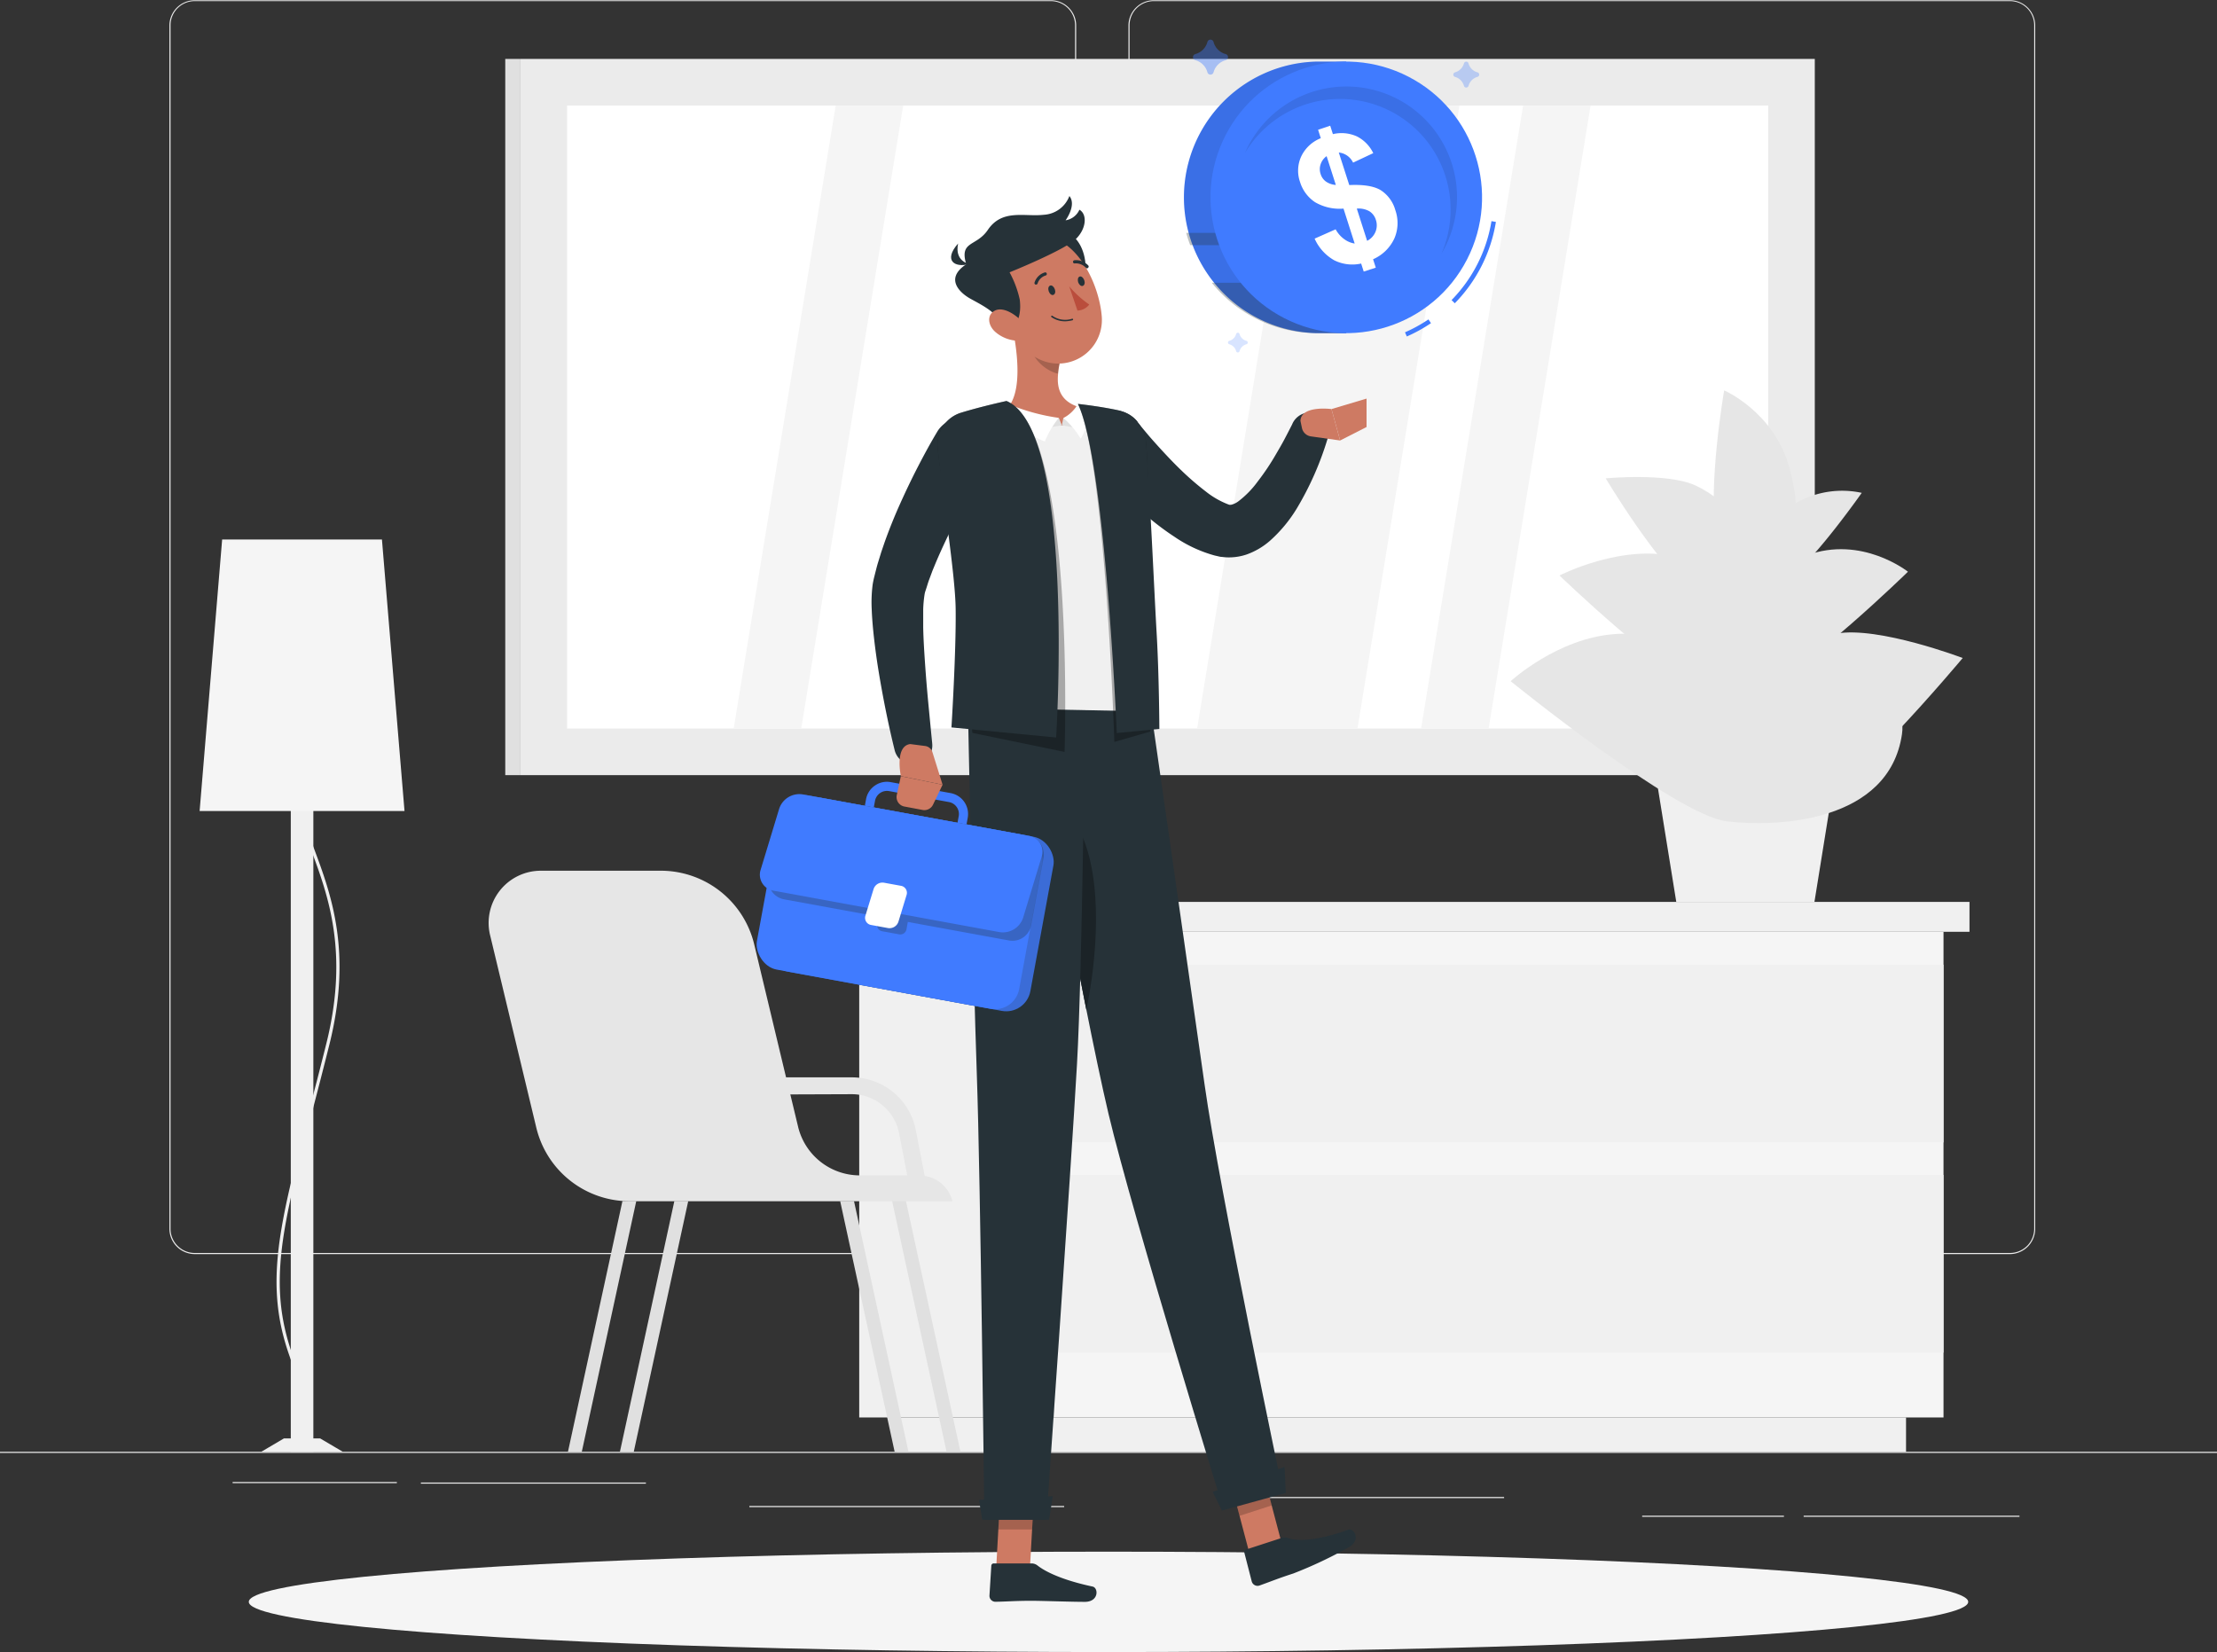 <svg xmlns="http://www.w3.org/2000/svg" viewBox="0 0 500 372.61"><rect x="0" y="0" width="500" height="372.61" fill="#333333" stroke="none"/><defs><style>.cls-1{fill:#ebebeb;}.cls-2{fill:#e0e0e0;}.cls-3{fill:#fff;}.cls-4{fill:#f5f5f5;}.cls-5{fill:#f0f0f0;}.cls-6{fill:#e6e6e6;}.cls-14,.cls-7{fill:#263238;}.cls-8{fill:#ce7a63;}.cls-17,.cls-9{opacity:0.2;}.cls-10,.cls-14,.cls-16{opacity:0.3;}.cls-11{fill:#ba4d3c;}.cls-12,.cls-13,.cls-16,.cls-17,.cls-18{fill:#407bff;}.cls-13{opacity:0.8;}.cls-15{opacity:0.1;}.cls-18{opacity:0.4;}</style></defs><g id="Background_Complete" data-name="Background Complete"><rect class="cls-1" y="327.45" width="500" height="0.25"/><rect class="cls-1" x="52.46" y="334.26" width="37.04" height="0.25"/><rect class="cls-1" x="169" y="339.67" width="71" height="0.25"/><rect class="cls-1" x="94.92" y="334.38" width="50.75" height="0.25"/><rect class="cls-1" x="406.78" y="341.86" width="48.67" height="0.25"/><rect class="cls-1" x="370.36" y="341.86" width="31.97" height="0.25"/><rect class="cls-1" x="277.21" y="337.64" width="62.01" height="0.25"/><path class="cls-1" d="M237,337.8H43.91a5.71,5.71,0,0,1-5.7-5.71V60.66A5.71,5.71,0,0,1,43.91,55H237a5.71,5.71,0,0,1,5.71,5.71V332.09A5.71,5.71,0,0,1,237,337.8ZM43.91,55.2a5.46,5.46,0,0,0-5.45,5.46V332.09a5.46,5.46,0,0,0,5.45,5.46H237a5.47,5.47,0,0,0,5.46-5.46V60.66A5.47,5.47,0,0,0,237,55.2Z" transform="translate(0 -54.95)"/><path class="cls-1" d="M453.31,337.8H260.21a5.72,5.72,0,0,1-5.71-5.71V60.66A5.72,5.72,0,0,1,260.21,55h193.1A5.71,5.71,0,0,1,459,60.66V332.09A5.71,5.71,0,0,1,453.31,337.8ZM260.21,55.2a5.47,5.47,0,0,0-5.46,5.46V332.09a5.47,5.47,0,0,0,5.46,5.46h193.1a5.47,5.47,0,0,0,5.46-5.46V60.66a5.47,5.47,0,0,0-5.46-5.46Z" transform="translate(0 -54.95)"/><rect class="cls-1" x="117.39" y="68.24" width="291.89" height="161.54" transform="translate(526.68 243.07) rotate(180)"/><rect class="cls-2" x="113.95" y="13.29" width="3.44" height="161.54"/><rect class="cls-3" x="127.9" y="78.75" width="270.88" height="140.52" transform="translate(526.68 243.07) rotate(180)"/><polygon class="cls-4" points="320.5 164.32 335.73 164.32 358.73 23.8 343.51 23.8 320.5 164.32"/><polygon class="cls-4" points="269.99 164.32 306.15 164.32 329.15 23.8 292.99 23.8 269.99 164.32"/><polygon class="cls-4" points="165.47 164.32 180.7 164.32 203.7 23.8 188.48 23.8 165.47 164.32"/><rect class="cls-5" x="193.78" y="210.16" width="44" height="109.54"/><rect class="cls-5" x="202.23" y="319.7" width="227.64" height="7.75"/><rect class="cls-4" x="237.78" y="265.11" width="200.54" height="109.54" transform="translate(676.1 584.81) rotate(180)"/><rect class="cls-5" x="237.01" y="272.53" width="201.31" height="40.09" transform="translate(675.33 530.2) rotate(180)"/><rect class="cls-5" x="237.01" y="319.93" width="201.31" height="40.09" transform="translate(675.33 625.01) rotate(180)"/><rect class="cls-6" x="230.17" y="217.58" width="7.61" height="40.09"/><rect class="cls-6" x="230.17" y="264.98" width="7.61" height="40.09"/><rect class="cls-5" x="237.78" y="203.42" width="206.4" height="6.74"/><rect class="cls-6" x="187.63" y="258.37" width="50.15" height="6.74" transform="translate(425.41 468.53) rotate(180)"/><path class="cls-6" d="M122.09,251.34h27.25a21.66,21.66,0,0,1,20.74,16.54l7.2,30.06,14.79,0h.05a14.69,14.69,0,0,1,14.43,11.93l2,10.3a7.61,7.61,0,0,1,6.25,5.71h-73.1a21.64,21.64,0,0,1-20.73-16.52L110.6,266.15A11.77,11.77,0,0,1,122.09,251.34Zm71.58,68.71h10.94l-1.84-9.49a10.85,10.85,0,0,0-10.65-8.82h0l-13.88.05,1.76,7.32A14.32,14.32,0,0,0,193.67,320.05Z" transform="translate(0 -54.95)"/><polygon class="cls-2" points="143.5 270.89 140.38 270.89 128.09 327.45 131.21 327.45 143.5 270.89"/><polygon class="cls-2" points="155.22 270.89 152.09 270.89 139.81 327.45 142.93 327.45 155.22 270.89"/><polygon class="cls-2" points="201.2 270.89 204.32 270.89 216.61 327.45 213.48 327.45 201.2 270.89"/><polygon class="cls-2" points="189.48 270.89 192.6 270.89 204.89 327.45 201.77 327.45 189.48 270.89"/><rect class="cls-5" x="65.58" y="216.78" width="5.09" height="165.62" transform="translate(136.25 544.22) rotate(180)"/><path class="cls-5" d="M64.52,381.24l-.13-.7a4.11,4.11,0,0,0,2.4-2.11c1.32-2.34,2.13-7.33-1.55-17.8-5.67-16.13-2.29-29.14,4.45-55.07,1.18-4.51,2.51-9.63,3.89-15.16,5.18-20.71.39-33.56-3.46-43.89-3-8-5.35-14.35-2.33-21.68l.67.28c-2.92,7.07-.6,13.28,2.33,21.15,3.89,10.42,8.72,23.38,3.49,44.32-1.38,5.53-2.71,10.65-3.89,15.17-6.7,25.78-10.07,38.72-4.47,54.64,3.78,10.76,2.89,16,1.48,18.43A4.7,4.7,0,0,1,64.52,381.24Z" transform="translate(0 -54.95)"/><polygon class="cls-5" points="58.91 327.45 77.33 327.45 72.21 324.43 64.03 324.43 58.91 327.45"/><polygon class="cls-4" points="45.02 182.92 91.23 182.92 86.14 121.68 50.1 121.68 45.02 182.92"/><polygon class="cls-5" points="372.48 168.89 414.78 168.89 409.21 203.42 378.05 203.42 372.48 168.89"/><path class="cls-6" d="M389.45,240.2c11.52,1.38,36.57.2,39.5-19.64s-54.19-23.27-64.49-22.62c-13.13.83-23.76,10.65-23.76,10.65S377.94,238.82,389.45,240.2Z" transform="translate(0 -54.95)"/><path class="cls-6" d="M406.55,237.64c-8.18.81-22.09-5-16.59-21s16.77-17.46,24.22-18.79c9.49-1.7,28.47,5.51,28.47,5.51S414.73,236.83,406.55,237.64Z" transform="translate(0 -54.95)"/><path class="cls-6" d="M385.14,211.3c10.31,4.35,18.95,5.83,14.07-7.73s-10.82-20.07-20.5-22.82c-12.33-3.52-27,4-27,4S374.84,207,385.14,211.3Z" transform="translate(0 -54.95)"/><path class="cls-6" d="M399.13,208.77c-7.87,2.17-14.07,1.71-8.2-11.35s9.78-14.7,16.51-17.2c12.44-4.63,22.86,3.68,22.86,3.68S407,206.61,399.13,208.77Z" transform="translate(0 -54.95)"/><path class="cls-6" d="M382,188.83c8.55,7,16.42,11.37,16.07.55s-6.4-20.52-15.6-24.89c-6.33-3-20.33-1.65-20.33-1.65S373.45,181.87,382,188.83Z" transform="translate(0 -54.95)"/><path class="cls-6" d="M387.07,175.61c2,10.85,5.1,19.32,11.86,10.86s7.34-16.39,4.59-26.19C400,147.78,388.85,143,388.85,143S385.09,164.77,387.07,175.61Z" transform="translate(0 -54.95)"/><path class="cls-6" d="M404.05,184.84c-5.6,4.14-10.45,6.33-8.69-2.46s4.89-11.17,10.24-14.27a20.88,20.88,0,0,1,14.28-2S409.64,180.69,404.05,184.84Z" transform="translate(0 -54.95)"/></g><g id="Shadow"><ellipse id="_Path_" data-name="&lt;Path&gt;" class="cls-4" cx="250" cy="361.29" rx="193.89" ry="11.32"/></g><g id="Character"><path class="cls-7" d="M256.56,150.17c.69.86,1.55,1.88,2.34,2.82s1.65,1.89,2.49,2.82c1.69,1.85,3.4,3.67,5.17,5.36a64.09,64.09,0,0,0,5.38,4.63,19.05,19.05,0,0,0,5.06,2.91l.25.09c.07,0,0,0,.05,0l.05,0s.11,0,.28,0a4.33,4.33,0,0,0,1.66-.78,21.51,21.51,0,0,0,4.39-4.51,53.73,53.73,0,0,0,4.06-6.06c.63-1.08,1.27-2.16,1.86-3.27s1.19-2.28,1.71-3.3l.1-.2a4.31,4.31,0,0,1,8,3.21,69.59,69.59,0,0,1-6.89,15.65,31.88,31.88,0,0,1-6.12,7.39,16.29,16.29,0,0,1-5.25,3.08,12.37,12.37,0,0,1-3.63.65,11.42,11.42,0,0,1-1.94-.1c-.31,0-.68-.1-.93-.16l-.71-.16a30.18,30.18,0,0,1-9.09-4.24,58.85,58.85,0,0,1-7-5.38c-2.15-1.89-4.18-3.84-6.12-5.87-1-1-1.92-2-2.85-3.08s-1.81-2.07-2.78-3.28a6.68,6.68,0,0,1,10.41-8.38h0Z" transform="translate(0 -54.95)"/><path class="cls-8" d="M295.62,153.37l6.62.93-1.95-7.09s-6.87-.91-7,2.67l.33,1.57A2.42,2.42,0,0,0,295.62,153.37Z" transform="translate(0 -54.95)"/><polygon class="cls-8" points="308.2 96.31 308.2 89.9 300.29 92.26 302.24 99.35 308.2 96.31"/><polygon class="cls-8" points="281.74 350.17 288.99 347.82 284.48 330.73 277.23 333.08 281.74 350.17"/><path class="cls-7" d="M289.1,401.81,281,404.45a.54.54,0,0,0-.37.67l1.69,6.57a1.36,1.36,0,0,0,1.69.88c2.82-1,4.12-1.58,7.7-2.74a96.81,96.81,0,0,0,12.66-6c2.65-1.66.95-4.33-.35-3.85-5.83,2.13-10.91,2.82-13.48,1.88A2.14,2.14,0,0,0,289.1,401.81Z" transform="translate(0 -54.95)"/><polygon class="cls-9" points="277.23 333.08 284.49 330.73 286.8 339.54 279.55 341.89 277.23 333.08"/><path class="cls-7" d="M259.57,215s9.06,63,12.11,84.64c3.34,23.7,17.69,92,17.69,92l-13.45,3.72S255.47,329.2,250,306.16c-5.91-25-17.69-91.16-17.69-91.16Z" transform="translate(0 -54.95)"/><path class="cls-7" d="M245,282.68c-2.77-13.9-5.77-29.81-8.15-42.71,1.23-3.31,3.1-5,6.74,2.48C249,253.54,247.29,271.84,245,282.68Z" transform="translate(0 -54.95)"/><path class="cls-10" d="M245,282.68c-2.77-13.9-5.77-29.81-8.15-42.71,1.23-3.31,3.1-5,6.74,2.48C249,253.54,247.29,271.84,245,282.68Z" transform="translate(0 -54.95)"/><polygon class="cls-7" points="275.58 340.7 289.99 336.73 289.71 330.87 273.49 336.48 275.58 340.7"/><polygon class="cls-8" points="224.68 353.5 232.29 353.5 233.28 335.86 225.66 335.86 224.68 353.5"/><path class="cls-7" d="M232.69,407.57h-8.56a.54.54,0,0,0-.56.52l-.42,6.78a1.35,1.35,0,0,0,1.34,1.35c3-.05,4.4-.22,8.17-.22,2.31,0,8.82.24,12,.24s3.11-3.16,1.75-3.45c-6.07-1.29-10.27-3.06-12.42-4.75A2.19,2.19,0,0,0,232.69,407.57Z" transform="translate(0 -54.95)"/><polygon class="cls-9" points="225.66 335.86 233.29 335.86 232.77 344.96 225.15 344.96 225.66 335.86"/><path class="cls-7" d="M244.68,214.61s-.55,58.61-1.79,80.43C241.54,318.93,236,397.71,236,397.71h-14s-.86-76.85-1.7-100.5c-.91-25.68-2-82.6-2-82.6Z" transform="translate(0 -54.95)"/><polygon class="cls-7" points="221.52 342.76 236.6 342.76 237.44 337.46 220.79 338.29 221.52 342.76"/><path class="cls-5" d="M259.62,215.41l-41.24-.8c-.29-3.64,1-15.09.36-30.17a193.37,193.37,0,0,0-4.05-33.24v0a2.39,2.39,0,0,1,1.94-2.88c.72-.13,1.58-.26,2.53-.4,2.45-.36,5.54-.73,8.56-.88A153.85,153.85,0,0,1,245,147a50,50,0,0,1,5.81.81,15,15,0,0,1,3.28,1,3,3,0,0,1,1.67,1.5C257.67,155.53,259.66,177.51,259.62,215.41Z" transform="translate(0 -54.95)"/><path class="cls-7" d="M222.9,159.06c-1.4,2.34-2.89,4.9-4.25,7.39s-2.74,5-4,7.59-2.45,5.11-3.54,7.67l-.79,1.91-.71,1.91c-.25.64-.43,1.27-.63,1.9l-.31.94a4.93,4.93,0,0,0-.13.52,27.12,27.12,0,0,0-.33,3.49c0,1.33,0,2.72,0,4.12.06,2.82.25,5.71.45,8.6s.45,5.82.73,8.74.56,5.86.85,8.74v.07a4.31,4.31,0,0,1-8.48,1.45c-1.45-5.9-2.62-11.76-3.61-17.76-.49-3-.89-6-1.21-9.13-.15-1.56-.28-3.14-.34-4.78a31.62,31.62,0,0,1,.18-5.39c.05-.47.2-1.17.31-1.66l.3-1.2c.21-.8.4-1.61.64-2.37l.71-2.31.77-2.26q1.59-4.45,3.5-8.69c1.27-2.82,2.59-5.59,4-8.32s2.84-5.37,4.49-8.12A6.68,6.68,0,0,1,222.93,159Z" transform="translate(0 -54.95)"/><path class="cls-8" d="M244.21,147c-5-1.19-5.92-4.3-5.58-7.73a19.52,19.52,0,0,1,.4-2.55l-6.31-5.24-4.64-3.84c1.29,5.58,2.74,15.74-1,19.47a21.2,21.2,0,0,0,12.72,3.81C247.19,150.59,244.21,147,244.21,147Z" transform="translate(0 -54.95)"/><polygon class="cls-2" points="239.48 95.93 238.8 94.25 234.6 96.75 239.48 95.93"/><polygon class="cls-2" points="239.48 95.93 239.82 94.25 244.02 96.75 239.48 95.93"/><path class="cls-3" d="M227.37,146.05a45.47,45.47,0,0,0,11.43,3.15,20,20,0,0,0-3.15,5.31c-1.83-.49-9.85-5.39-11.62-7.75Z" transform="translate(0 -54.95)"/><path class="cls-3" d="M243,146.23a7.85,7.85,0,0,1-3.18,3,18.88,18.88,0,0,1,3.91,4.67,12.09,12.09,0,0,0,1.74-7.11Z" transform="translate(0 -54.95)"/><path class="cls-10" d="M227,145.39s-5.55,1.2-10.25,2.64a7.53,7.53,0,0,0-5.29,7.9c1,10.14,5.6,28.54,5.69,36.32.11,9.71,2.15,28,2.15,28l20.79,4.29S242.63,152,227,145.39Z" transform="translate(0 -54.95)"/><path class="cls-10" d="M243.1,146.05s4.62.49,8.88,1.39a8.23,8.23,0,0,1,6.51,7.46c1.14,16.79.6,33.68,1.14,42.79.56,9.69-.18,22.25-.18,22.25l-8.13,2.35S249.27,158.75,243.1,146.05Z" transform="translate(0 -54.95)"/><path class="cls-7" d="M227,145.39s-5.55,1.2-10.25,2.64a7.53,7.53,0,0,0-5.29,7.9c1,10.14,4,28.65,4.07,36.43.12,9.71-.95,26.66-.95,26.66l23.61,2.27S242.63,152,227,145.39Z" transform="translate(0 -54.95)"/><path class="cls-7" d="M243.1,146.05s4.62.49,8.88,1.39a8.23,8.23,0,0,1,6.51,7.46c1.14,16.79,1.83,33.61,2.36,42.72.57,9.69.62,21.74.62,21.74l-9.6.92S249.27,158.75,243.1,146.05Z" transform="translate(0 -54.95)"/><path class="cls-9" d="M239,136.67a19.52,19.52,0,0,0-.4,2.55c-2.36-.47-5.5-3-5.83-5.38a11.3,11.3,0,0,1-.08-2.41Z" transform="translate(0 -54.95)"/><path class="cls-7" d="M244.73,113.74c.53,3.84-1,7.23-3.5,7.57s-4.88-2.51-5.41-6.35,1-7.24,3.5-7.58S244.2,109.89,244.73,113.74Z" transform="translate(0 -54.95)"/><path class="cls-8" d="M224.87,122c2.9,7,4.24,11.24,9.15,13.79A9.85,9.85,0,0,0,248.45,126c-.65-6.9-5.29-17.2-13.33-17.88A10,10,0,0,0,224.87,122Z" transform="translate(0 -54.95)"/><path class="cls-7" d="M225.13,127.41c.42,3.65,5.75,2.28,4.85-4.92a23.36,23.36,0,0,0-2.29-6.12s12.42-5,15-7.56c2.36-2.35,2.53-5.56.75-6.56a4.1,4.1,0,0,1-3.12,2.39s2.53-3.42.86-5.48a6.55,6.55,0,0,1-5.75,4.23c-4.37.51-9.4-1.39-12.65,3.42-2.59,3.83-6.46,2.4-4.86,7.75-5,3.28-1.31,6.5.86,7.72S224.9,125.4,225.13,127.41Z" transform="translate(0 -54.95)"/><path class="cls-7" d="M218.6,114.5s-3.37-.58-2.52-4.63C212.72,113.67,215.26,115.41,218.6,114.5Z" transform="translate(0 -54.95)"/><path class="cls-8" d="M224.56,129.89a8.19,8.19,0,0,0,5.13,1.92c2.37,0,2.5-2.25,1-4.1-1.39-1.66-4.29-3.65-6.24-2.74S222.75,128.37,224.56,129.89Z" transform="translate(0 -54.95)"/><path class="cls-7" d="M236.51,120.62c.2.59.67,1,1.06.84s.53-.68.33-1.26-.68-1-1.06-.84S236.31,120,236.51,120.62Z" transform="translate(0 -54.95)"/><path class="cls-7" d="M243.15,118.59c.2.58.67,1,1.06.84s.53-.68.33-1.26-.67-1-1.06-.84S243,118,243.15,118.59Z" transform="translate(0 -54.95)"/><path class="cls-11" d="M241.14,119.53a23,23,0,0,0,4.52,4.11A3.49,3.49,0,0,1,243,125Z" transform="translate(0 -54.95)"/><path class="cls-7" d="M241.17,127.32a5.29,5.29,0,0,1-4.06-.87.18.18,0,0,1,0-.25.19.19,0,0,1,.26,0,5.07,5.07,0,0,0,4.42.64.17.17,0,0,1,.22.12.17.17,0,0,1-.12.22A4.94,4.94,0,0,1,241.17,127.32Z" transform="translate(0 -54.95)"/><path class="cls-7" d="M233.72,119.13a.37.37,0,0,1-.18,0,.36.36,0,0,1-.22-.46,3.46,3.46,0,0,1,2.33-2.28.35.35,0,0,1,.43.27.35.35,0,0,1-.27.43,2.75,2.75,0,0,0-1.81,1.81A.35.35,0,0,1,233.72,119.13Z" transform="translate(0 -54.95)"/><path class="cls-12" d="M212.28,250.15a5.12,5.12,0,0,1-.87-.08h0l-13.49-2.47a4.81,4.81,0,0,1-3.85-5.58l1.25-6.81a4.77,4.77,0,0,1,2-3.08,4.72,4.72,0,0,1,3.59-.77l13.49,2.47a4.8,4.8,0,0,1,3.85,5.58L217,246.22A4.79,4.79,0,0,1,212.28,250.15Zm-.5-2.1a2.75,2.75,0,0,0,3.19-2.2l1.25-6.82a2.74,2.74,0,0,0-2.2-3.18l-13.49-2.47a2.74,2.74,0,0,0-3.19,2.2l-1.25,6.81a2.76,2.76,0,0,0,2.2,3.19Z" transform="translate(0 -54.95)"/><rect class="cls-7" x="175.37" y="238.92" width="60.13" height="39.92" rx="5.54" transform="translate(50.03 -87.74) rotate(10.39)"/><rect class="cls-13" x="175.37" y="238.92" width="60.13" height="39.92" rx="5.54" transform="translate(50.03 -87.74) rotate(10.39)"/><rect class="cls-12" x="172.84" y="238.46" width="60.13" height="39.92" rx="5.54" transform="translate(49.91 -87.3) rotate(10.39)"/><path class="cls-14" d="M231.85,243.43l-50.69-9.29a4.31,4.31,0,0,0-5,3.45l-2.78,15.2a4.3,4.3,0,0,0,3.45,5l21.3,3.9-.31,1.68A1.41,1.41,0,0,0,199,265l3.79.69a1.42,1.42,0,0,0,1.65-1.13l.3-1.67,22.82,4.18a4.3,4.3,0,0,0,5-3.45l2.79-15.2A4.32,4.32,0,0,0,231.85,243.43Z" transform="translate(0 -54.95)"/><path class="cls-12" d="M225.39,265.18l-50.95-9.34a3.65,3.65,0,0,1-2.88-4.76l4.16-13.7a4.79,4.79,0,0,1,5.31-3.26l51,9.34a3.65,3.65,0,0,1,2.88,4.76l-4.16,13.7A4.81,4.81,0,0,1,225.39,265.18Z" transform="translate(0 -54.95)"/><path class="cls-3" d="M200.28,264.27l-3.83-.7a1.62,1.62,0,0,1-1.27-2.1l1.84-6a2.1,2.1,0,0,1,2.34-1.43l3.83.7a1.6,1.6,0,0,1,1.26,2.1l-1.83,6A2.11,2.11,0,0,1,200.28,264.27Z" transform="translate(0 -54.95)"/><path class="cls-7" d="M245.23,115.46a.35.35,0,0,1-.32-.1,3.06,3.06,0,0,0-2.49-1,.35.35,0,0,1-.42-.29.37.37,0,0,1,.29-.42h0a3.73,3.73,0,0,1,3.13,1.16.36.36,0,0,1,0,.51A.39.39,0,0,1,245.23,115.46Z" transform="translate(0 -54.95)"/><path class="cls-8" d="M210.3,224.63l2.28,7.31L203.17,230s-1.45-6.77,2.11-7.23l3.33.43A2,2,0,0,1,210.3,224.63Z" transform="translate(0 -54.95)"/><path class="cls-8" d="M208.07,237.63l-4.1-.77a2.17,2.17,0,0,1-1.72-2.59l.92-4.26,9.41,1.93-2.15,4.49A2.17,2.17,0,0,1,208.07,237.63Z" transform="translate(0 -54.95)"/></g><g id="Coin"><path class="cls-12" d="M297.09,68.84h6.53v61.25h-6.53a30.63,30.63,0,0,1,0-61.25Z" transform="translate(0 -54.95)"/><path class="cls-15" d="M297.09,68.84h6.53v61.25h-6.53a30.63,30.63,0,0,1,0-61.25Z" transform="translate(0 -54.95)"/><path class="cls-14" d="M303.63,107.47v2.77h-35.2a25.6,25.6,0,0,1-.9-2.77Z" transform="translate(0 -54.95)"/><path class="cls-14" d="M273.29,118.72h30.34v11.37h-6.54A30.53,30.53,0,0,1,273.29,118.72Z" transform="translate(0 -54.95)"/><path class="cls-12" d="M317.28,130.84l-.41-.94a33.6,33.6,0,0,0,5.29-2.91l.57.85A34.39,34.39,0,0,1,317.28,130.84Z" transform="translate(0 -54.95)"/><path class="cls-12" d="M328.1,123.35l-.73-.72a33,33,0,0,0,9-17.8l1,.17A33.93,33.93,0,0,1,328.1,123.35Z" transform="translate(0 -54.95)"/><circle class="cls-12" cx="303.62" cy="99.46" r="30.62" transform="translate(76.38 269.1) rotate(-62.8)"/><path class="cls-3" d="M305.52,109.88,303,102a11,11,0,0,1-6.42-1.45A8.42,8.42,0,0,1,293.2,96a7.67,7.67,0,0,1,.28-5.8,8.22,8.22,0,0,1,4.4-4.08l-.61-1.9L300,83.3l.61,1.9a8.47,8.47,0,0,1,5.4.51,8.22,8.22,0,0,1,3.7,3.78l-4.55,2.14a4,4,0,0,0-3.22-2.28l2.36,7.34c3.26-.15,5.65.25,7.15,1.19a7.87,7.87,0,0,1,3.24,4.47,8.74,8.74,0,0,1-.22,6.38,9.43,9.43,0,0,1-4.8,4.69l.61,1.9-2.72.88-.58-1.81a9.15,9.15,0,0,1-6.06-.73,10.49,10.49,0,0,1-4.43-4.89l4.74-2.1a6.54,6.54,0,0,0,1.95,2.23A5.31,5.31,0,0,0,305.52,109.88Zm-6.33-19.71A3.66,3.66,0,0,0,297.84,92a3.39,3.39,0,0,0,0,2.2A3.28,3.28,0,0,0,299,95.87a4.33,4.33,0,0,0,2.27.79Zm9.14,19.1a4,4,0,0,0,1.87-2,3.83,3.83,0,0,0,.1-2.73,3.5,3.5,0,0,0-1.44-1.93A4.94,4.94,0,0,0,306,102Z" transform="translate(0 -54.95)"/><path class="cls-15" d="M280.78,89.44a24.95,24.95,0,0,1,44.3,22.75,24.95,24.95,0,1,0-44.3-22.75Z" transform="translate(0 -54.95)"/><path class="cls-16" d="M333.25,72.28a2.89,2.89,0,0,0-2.07,2.08.54.54,0,0,1-1,0,2.89,2.89,0,0,0-2.08-2.08.54.54,0,0,1,0-1,2.89,2.89,0,0,0,2.08-2.07.53.53,0,0,1,1,0,2.89,2.89,0,0,0,2.07,2.07A.53.53,0,0,1,333.25,72.28Z" transform="translate(0 -54.95)"/><path class="cls-17" d="M281.13,132.59a2.18,2.18,0,0,0-1.58,1.58.4.4,0,0,1-.76,0,2.19,2.19,0,0,0-1.57-1.58.4.4,0,0,1,0-.76,2.19,2.19,0,0,0,1.57-1.57.4.4,0,0,1,.76,0,2.19,2.19,0,0,0,1.58,1.57A.4.4,0,0,1,281.13,132.59Z" transform="translate(0 -54.95)"/><path class="cls-18" d="M276.47,68.51a3.87,3.87,0,0,0-2.79,2.79.72.72,0,0,1-1.36,0,3.87,3.87,0,0,0-2.78-2.79.71.71,0,0,1,0-1.35,3.89,3.89,0,0,0,2.78-2.79.72.72,0,0,1,1.36,0,3.88,3.88,0,0,0,2.79,2.79A.71.71,0,0,1,276.47,68.51Z" transform="translate(0 -54.95)"/></g></svg>